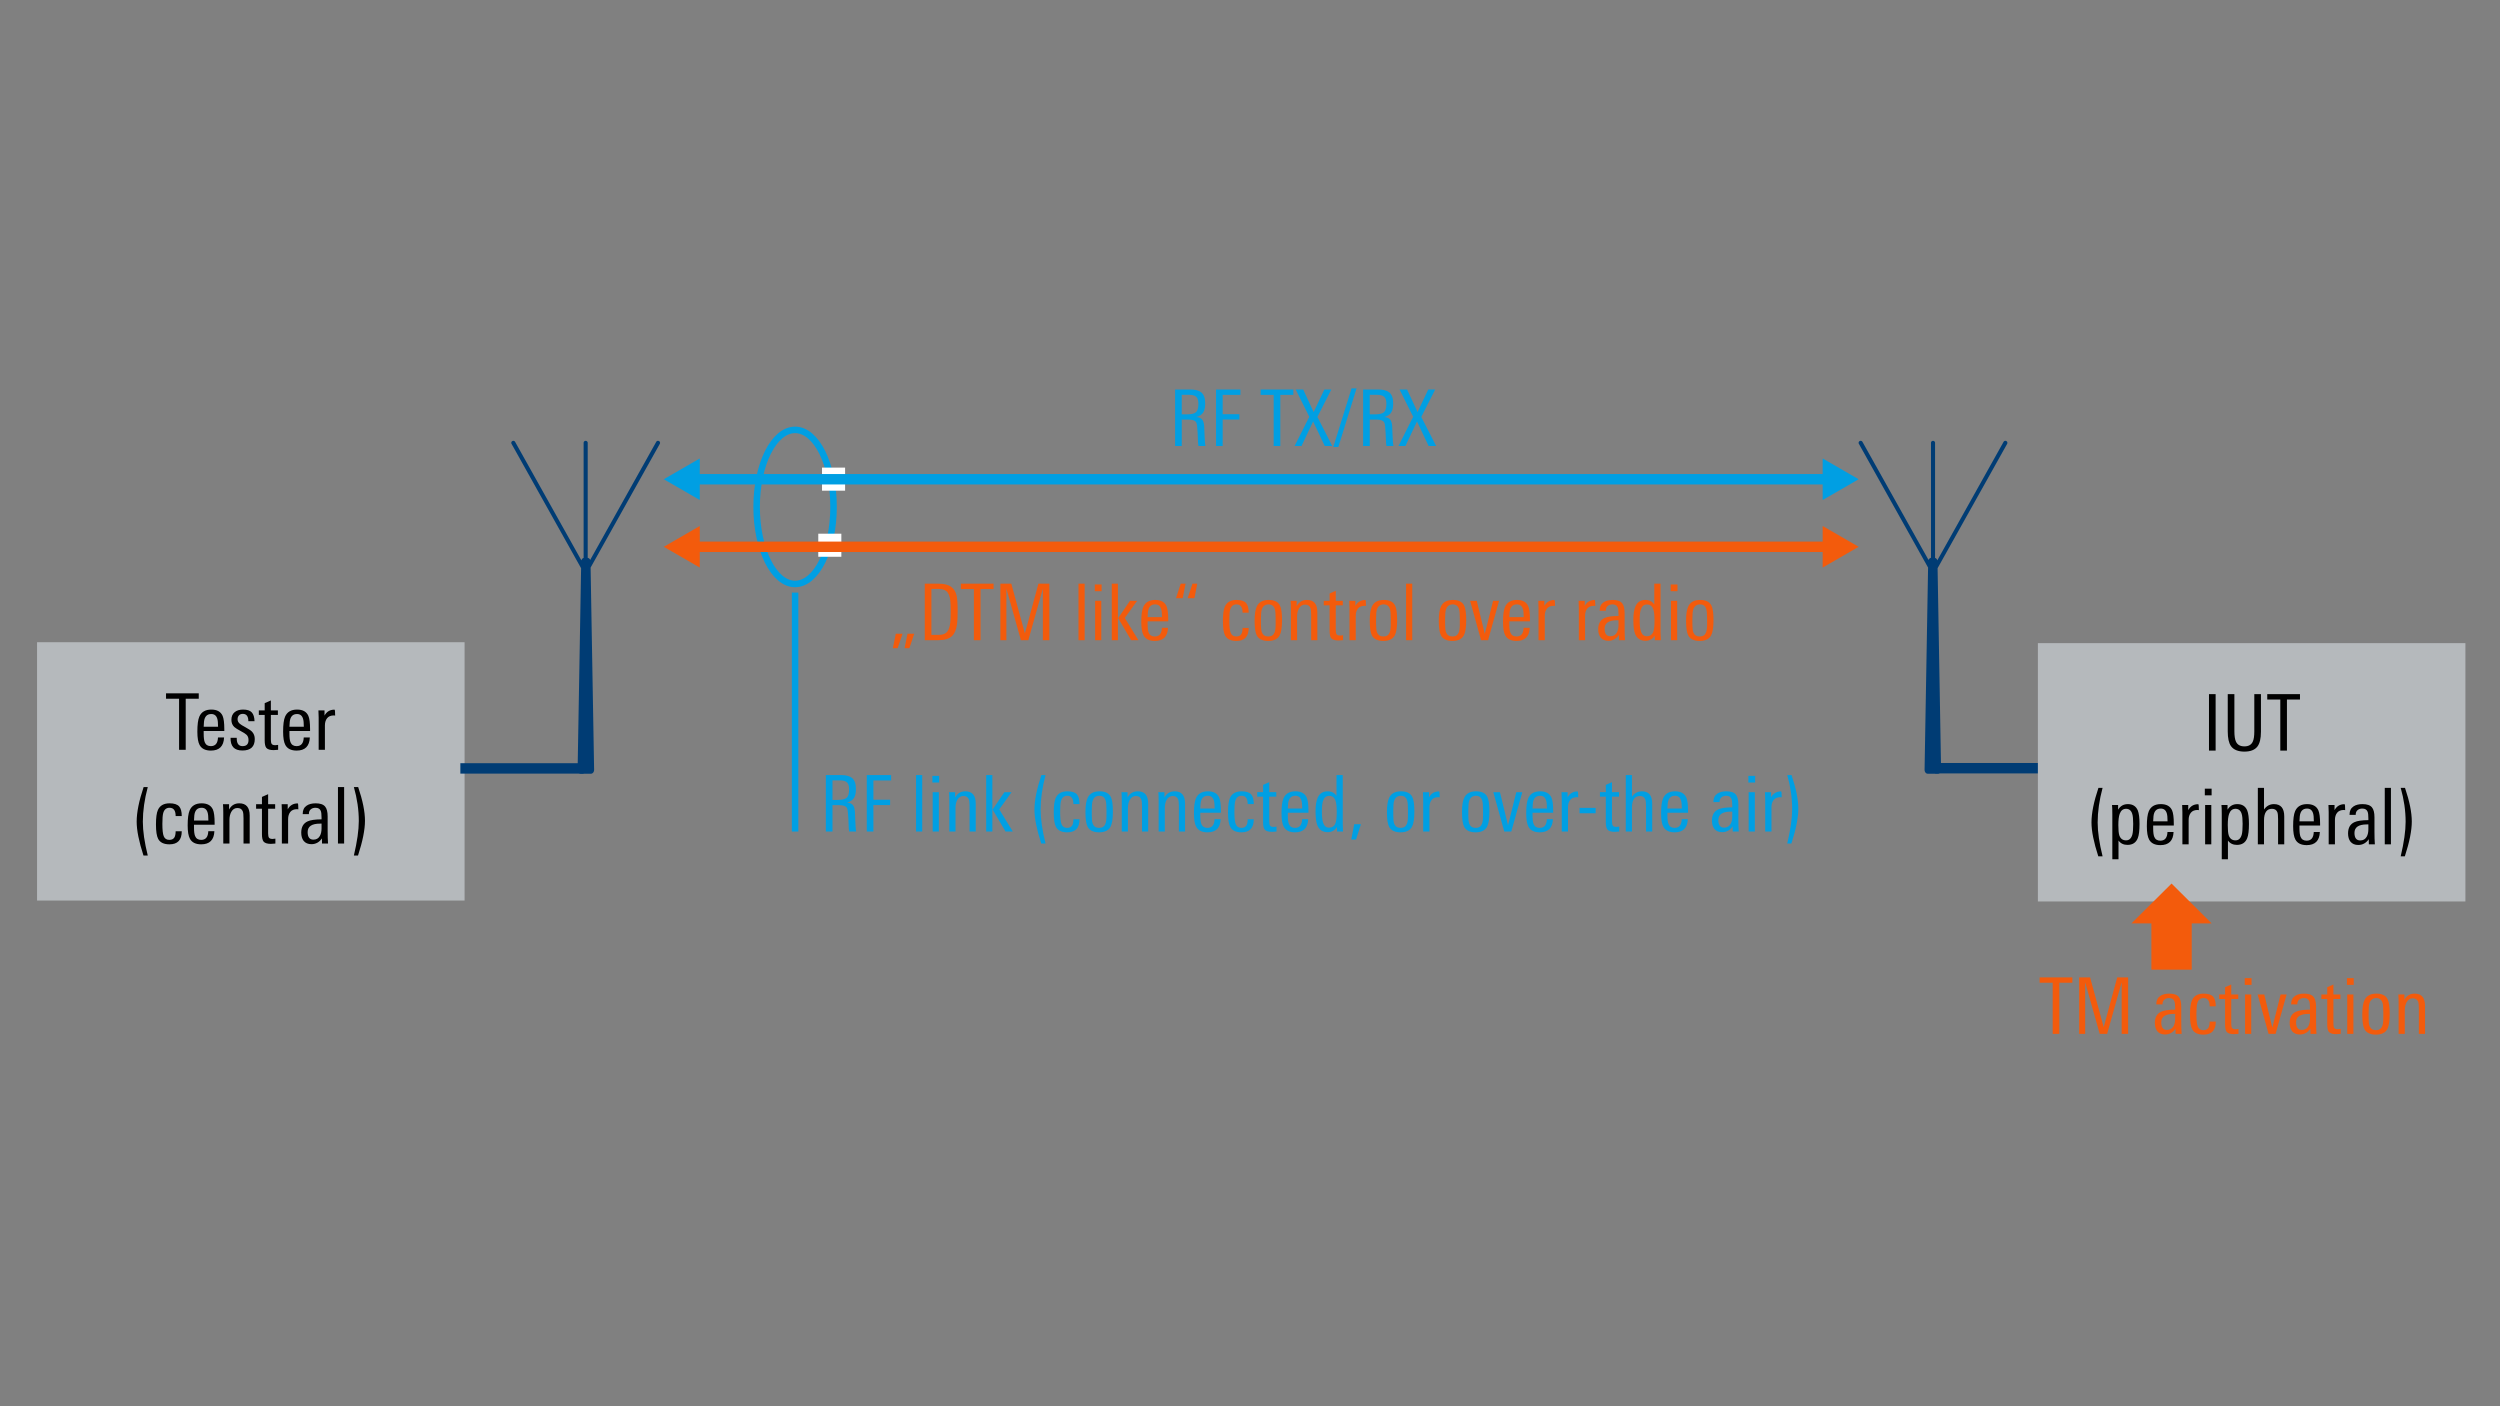 <svg id="Ebene_1" data-name="Ebene 1" xmlns="http://www.w3.org/2000/svg" viewBox="0 0 1920 1080"><rect x="0" y="0" width="1920" height="1080" fill="#808080" stroke="none"/><defs><style>.cls-1,.cls-3{stroke-width:5px;stroke:#009fe3;fill:none;stroke-miterlimit:10}.cls-3{stroke-width:8px;stroke:#003c74}.cls-10,.cls-5,.cls-6,.cls-7,.cls-8,.cls-9{stroke-width:0}.cls-6{fill:#b5b9bc}.cls-7{fill:#fff}.cls-8{fill:#f35b0c}.cls-9{fill:#009fe3}.cls-10{fill:#003c74}</style></defs><path class="cls-6" d="M28.46 493.23H356.8v198.4H28.46z"/><path class="cls-3" d="M1603.9 589.98h-117.73"/><path class="cls-10" d="M1428.24 338.75c.76-.42 1.72-.15 2.14.61l50.73 90.7c.07-.18.16-.36.26-.53.3-.49.86-.98 1.62-1.1v-88.3c0-.87.7-1.57 1.57-1.57s1.57.7 1.57 1.57v88.35c.62.18 1.08.62 1.34 1.05.17.26.28.55.37.84l50.9-91.01c.42-.76 1.38-1.03 2.14-.61.76.42 1.03 1.38.6 2.14l-53.41 95.49 2.68 154.76c0 .7-.17 1.35-.52 1.93-.34.56-.99 1.14-1.92 1.15h-7.8c-.93-.01-1.58-.59-1.92-1.15-.36-.58-.52-1.23-.52-1.93l2.69-155.25-53.14-95.01a1.58 1.58 0 01.6-2.14z"/><path class="cls-6" d="M1565.09 493.93h328.34v198.4h-328.34z"/><path class="cls-5" d="M1701.6 576.46h-5.1v-43.38h5.1v43.38zM1736.4 562.12c0 5.08-.9 8.82-2.71 11.22-2 2.6-5.35 3.9-10.04 3.9s-8.32-1.42-10.28-4.26c-1.64-2.36-2.46-6.1-2.46-11.22v-28.68h5.1v28.44c0 3.68.4 6.36 1.2 8.04 1.12 2.44 3.28 3.66 6.48 3.66s5.3-1.2 6.42-3.6c.8-1.64 1.2-4.26 1.2-7.86v-28.68h5.1v29.04zM1766.39 537.22h-10.02v39.24h-5.1v-39.24h-10.02v-4.14h25.13v4.14zM1614.78 657.64h-3.3c-3.48-10.72-5.22-19.38-5.22-25.98 0-7.12 1.78-15.98 5.34-26.58h3.18c-2.52 9.44-3.78 18.3-3.78 26.58 0 7.24 1.26 15.9 3.78 25.98zM1643.15 632.8c0 5.04-.44 8.66-1.32 10.86-1.36 3.48-4 5.22-7.92 5.22-3 0-5.3-1.12-6.9-3.36v14.4h-4.74v-34.68c0-3.4-.08-5.74-.24-7.02h4.68v3.6c1.72-2.84 4.22-4.26 7.5-4.26 3.72 0 6.26 1.62 7.62 4.86.88 2.2 1.32 5.66 1.32 10.38zm-4.86-.06c0-3.56-.24-6.12-.72-7.68-.8-2.6-2.38-3.9-4.74-3.9s-3.96 1.3-4.92 3.9c-.68 1.92-1.02 4.78-1.02 8.58s.24 6.34.72 7.86c.88 2.6 2.62 3.9 5.22 3.9 2.44 0 4.06-1.54 4.86-4.62.4-1.6.6-4.28.6-8.04zM1669.48 634h-15.84v2.04c0 3.08.28 5.3.84 6.66.8 1.96 2.36 2.94 4.68 2.94 3.48 0 5.3-2.22 5.46-6.66h4.68c-.28 6.72-3.66 10.08-10.14 10.08-4.2 0-7.08-1.42-8.64-4.26-1.16-2.12-1.74-5.54-1.74-10.26 0-5.36.5-9.2 1.5-11.52 1.56-3.64 4.64-5.46 9.24-5.46 4.32 0 7.2 1.6 8.64 4.8.88 2 1.32 5.42 1.32 10.26V634zm-4.8-3.24c0-2.92-.2-4.98-.6-6.18-.72-2.4-2.26-3.6-4.62-3.6-3.28 0-5.14 1.96-5.58 5.88-.16 1.36-.24 2.66-.24 3.9h11.04zM1688.74 622.18c-.48-.08-.82-.12-1.02-.12-2.28 0-3.99.7-5.13 2.1-1.14 1.4-1.71 3.26-1.71 5.58v18.72h-4.8v-24.72c0-2.04-.06-3.88-.18-5.52h4.68v3.96c1.64-3.04 4.2-4.56 7.68-4.56.32 0 .48 1.52.48 4.56zM1698.52 610.84h-5.22v-5.16h5.22v5.16zm-.24 37.62h-4.74v-30.24h4.74v30.24zM1727.19 632.8c0 5.04-.44 8.66-1.32 10.86-1.36 3.48-4 5.22-7.92 5.22-3 0-5.3-1.12-6.9-3.36v14.4h-4.74v-34.68c0-3.4-.08-5.74-.24-7.02h4.68v3.6c1.72-2.84 4.22-4.26 7.5-4.26 3.72 0 6.26 1.62 7.62 4.86.88 2.2 1.32 5.66 1.32 10.38zm-4.86-.06c0-3.56-.24-6.12-.72-7.68-.8-2.6-2.38-3.9-4.74-3.9s-3.96 1.3-4.92 3.9c-.68 1.92-1.02 4.78-1.02 8.58s.24 6.34.72 7.86c.88 2.6 2.62 3.9 5.22 3.9 2.44 0 4.06-1.54 4.86-4.62.4-1.6.6-4.28.6-8.04zM1754.3 648.46h-4.74v-19.32c0-2.56-.18-4.34-.54-5.34-.68-1.76-2.06-2.64-4.14-2.64-4.08 0-6.12 2.98-6.12 8.94v18.36h-4.74v-43.38h4.74v16.62c1.96-2.76 4.5-4.14 7.62-4.14 5.28 0 7.92 3.16 7.92 9.48v21.42zM1781.83 634h-15.84v2.04c0 3.08.28 5.3.84 6.66.8 1.96 2.36 2.94 4.68 2.94 3.48 0 5.3-2.22 5.46-6.66h4.68c-.28 6.72-3.66 10.08-10.14 10.08-4.2 0-7.08-1.42-8.64-4.26-1.16-2.12-1.74-5.54-1.74-10.26 0-5.36.5-9.2 1.5-11.52 1.56-3.64 4.64-5.46 9.24-5.46 4.32 0 7.2 1.6 8.64 4.8.88 2 1.32 5.42 1.32 10.26V634zm-4.8-3.24c0-2.92-.2-4.98-.6-6.18-.72-2.4-2.26-3.6-4.62-3.6-3.28 0-5.14 1.96-5.58 5.88-.16 1.36-.24 2.66-.24 3.9h11.04zM1801.09 622.18c-.48-.08-.82-.12-1.02-.12-2.28 0-3.99.7-5.13 2.1-1.14 1.4-1.71 3.26-1.71 5.58v18.72h-4.8v-24.72c0-2.04-.06-3.88-.18-5.52h4.68v3.96c1.64-3.04 4.2-4.56 7.68-4.56.32 0 .48 1.52.48 4.56zM1823.89 648.46h-4.62l-.06-3.96c-2.04 2.96-4.74 4.44-8.1 4.44-2.56 0-4.54-.84-5.94-2.52-1.24-1.6-1.86-3.72-1.86-6.36 0-4.28 1.64-7.16 4.92-8.64 2.16-1 5.72-1.52 10.68-1.56v-1.32c0-2.48-.2-4.2-.6-5.16-.64-1.6-2-2.4-4.08-2.4-1.44 0-2.64.4-3.6 1.2-.96.8-1.44 1.92-1.44 3.36v.3h-4.74v-.3c0-2.76 1-4.82 3-6.18 1.72-1.2 4.04-1.8 6.96-1.8 3.48 0 5.9.84 7.26 2.52 1.28 1.52 1.92 4.04 1.92 7.56v11.16c0 3.64.1 6.86.3 9.66zm-4.98-11.7v-3.6h-1.2c-6.32 0-9.48 2.16-9.48 6.48 0 3.88 1.48 5.82 4.44 5.82 2.24 0 3.9-.96 4.98-2.88.84-1.52 1.26-3.46 1.26-5.82zM1836.24 648.46h-4.74v-43.38h4.74v43.38zM1852.26 630.94c0 6.88-1.78 15.78-5.34 26.7h-3.18c2.52-10.68 3.78-19.5 3.78-26.46 0-8.52-1.26-17.22-3.78-26.1.04.04 1.14.04 3.3 0 3.48 10.28 5.22 18.9 5.22 25.86z"/><path class="cls-1" d="M610.63 455.11v183.52"/><ellipse class="cls-1" cx="610.63" cy="389.32" rx="29.54" ry="59.17"/><g><path class="cls-9" d="M657.52 638.63h-5.33c-.28-1.6-.42-3.1-.42-4.5 0-.72-.08-2.62-.24-5.7-.2-4.32-.54-6.92-1.02-7.8-.8-1.52-2.82-2.28-6.06-2.28h-5.1v20.28h-5.1v-43.38h11.58c3.92 0 6.78.76 8.58 2.28 1.96 1.64 2.94 4.44 2.94 8.4 0 2.88-.44 5.1-1.32 6.66-1.08 1.84-2.9 3.1-5.46 3.78 2.2.2 3.74.92 4.62 2.16.72.96 1.18 2.54 1.38 4.74 0 .16.1 2.58.3 7.26.08 1.32.18 3.1.3 5.34.08.6.2 1.52.36 2.76zm-5.4-32.46c0-2.52-.56-4.29-1.68-5.31-1.12-1.02-2.9-1.53-5.34-1.53h-5.76v15h4.26c3.24 0 5.47-.56 6.69-1.68 1.22-1.12 1.83-3.28 1.83-6.48zM684.39 599.39h-13.62v14.82h12.84v4.08h-12.84v20.34h-5.1v-43.38h18.72v4.14zM708.27 638.63h-4.74v-43.38h4.74v43.38zM721.28 601.01h-5.22v-5.16h5.22v5.16zm-.24 37.62h-4.74v-30.24h4.74v30.24zM749.36 638.63h-4.74v-19.32c0-2.6-.18-4.38-.54-5.34-.68-1.76-2.06-2.64-4.14-2.64s-3.62 1-4.74 3c-.92 1.72-1.38 3.76-1.38 6.12v18.18h-4.74v-23.64c0-2.68-.08-4.88-.24-6.6h4.68v4.14c1.68-3.2 4.3-4.8 7.86-4.8 5.32 0 7.98 3.14 7.98 9.42v21.48zM762.13 638.63h-4.74v-43.38h4.74v43.38zm15.72 0h-5.58l-9.96-16.92 9.06-13.32h5.52l-9.48 13.2 10.44 17.04zM802.98 647.81h-3.3c-3.48-10.72-5.22-19.38-5.22-25.98 0-7.12 1.78-15.98 5.34-26.58h3.18c-2.52 9.44-3.78 18.3-3.78 26.58 0 7.24 1.26 15.9 3.78 25.98zM829.08 629.21c0 6.68-3.14 10.02-9.42 10.02-4.32 0-7.22-1.4-8.7-4.2-1.12-2.12-1.68-5.8-1.68-11.04s.5-8.96 1.5-11.16c1.52-3.4 4.52-5.1 9-5.1 3.44 0 5.88.8 7.32 2.4 1.32 1.52 1.98 3.98 1.98 7.38h-4.68c0-4.24-1.56-6.36-4.68-6.36-2.48 0-4.1 1.34-4.86 4.02-.44 1.56-.66 4.34-.66 8.34 0 4.56.34 7.7 1.02 9.42.76 1.92 2.2 2.88 4.32 2.88 1.88 0 3.2-.66 3.96-1.98.56-1 .86-2.54.9-4.62h4.68zM854.69 623.33c0 5.52-.62 9.42-1.86 11.7-1.56 2.8-4.48 4.2-8.76 4.2s-7.28-1.4-8.76-4.2c-1.12-2.12-1.68-5.88-1.68-11.28s.6-8.96 1.8-11.28c1.6-3.16 4.6-4.74 9-4.74s7.26 1.46 8.7 4.38c1.04 2.04 1.56 5.78 1.56 11.22zm-4.92 3.24v-4.62c0-3.44-.2-5.82-.6-7.14-.76-2.44-2.38-3.66-4.86-3.66-2.6 0-4.32 1.3-5.16 3.9-.44 1.36-.66 3.7-.66 7.02v4.32c0 2.92.24 5 .72 6.24.84 2.12 2.48 3.18 4.92 3.18s3.96-1.02 4.8-3.06c.56-1.36.84-3.42.84-6.18zM881.8 638.63h-4.74v-19.32c0-2.6-.18-4.38-.54-5.34-.68-1.76-2.06-2.64-4.14-2.64s-3.62 1-4.74 3c-.92 1.72-1.38 3.76-1.38 6.12v18.18h-4.74v-23.64c0-2.68-.08-4.88-.24-6.6h4.68v4.14c1.68-3.2 4.3-4.8 7.86-4.8 5.32 0 7.98 3.14 7.98 9.42v21.48zM910.12 638.63h-4.74v-19.32c0-2.6-.18-4.38-.54-5.34-.68-1.76-2.06-2.64-4.14-2.64s-3.62 1-4.74 3c-.92 1.72-1.38 3.76-1.38 6.12v18.18h-4.74v-23.64c0-2.68-.08-4.88-.24-6.6h4.68v4.14c1.68-3.2 4.3-4.8 7.86-4.8 5.32 0 7.98 3.14 7.98 9.42v21.48zM937.65 624.17h-15.84v2.04c0 3.08.28 5.3.84 6.66.8 1.96 2.36 2.94 4.68 2.94 3.48 0 5.3-2.22 5.46-6.66h4.68c-.28 6.72-3.66 10.08-10.14 10.08-4.2 0-7.08-1.42-8.64-4.26-1.16-2.12-1.74-5.54-1.74-10.26 0-5.36.5-9.2 1.5-11.52 1.56-3.64 4.64-5.46 9.24-5.46 4.32 0 7.2 1.6 8.64 4.8.88 2 1.32 5.42 1.32 10.26v1.38zm-4.8-3.24c0-2.92-.2-4.98-.6-6.18-.72-2.4-2.26-3.6-4.62-3.6-3.28 0-5.14 1.96-5.58 5.88-.16 1.36-.24 2.66-.24 3.9h11.04zM962.9 629.21c0 6.68-3.14 10.02-9.42 10.02-4.32 0-7.22-1.4-8.7-4.2-1.12-2.12-1.68-5.8-1.68-11.04s.5-8.96 1.5-11.16c1.52-3.4 4.52-5.1 9-5.1 3.44 0 5.88.8 7.32 2.4 1.32 1.52 1.98 3.98 1.98 7.38h-4.68c0-4.24-1.56-6.36-4.68-6.36-2.48 0-4.1 1.34-4.86 4.02-.44 1.56-.66 4.34-.66 8.34 0 4.56.34 7.7 1.02 9.42.76 1.92 2.2 2.88 4.32 2.88 1.88 0 3.2-.66 3.96-1.98.56-1 .86-2.54.9-4.62h4.68zM980.36 638.62c-1.48.16-2.64.24-3.48.24-2.72 0-4.58-.58-5.58-1.74-.84-1.04-1.26-2.94-1.26-5.7v-19.56h-4.5v-3.48h4.5v-5.58l4.74-2.1v7.68h5.4v3.48h-5.4v18.97c0 1.68.24 2.8.72 3.38.48.58 1.38.87 2.7.87.24 0 .96-.08 2.16-.24v3.78zM1004.89 624.17h-15.84v2.04c0 3.08.28 5.3.84 6.66.8 1.96 2.36 2.94 4.68 2.94 3.48 0 5.3-2.22 5.46-6.66h4.68c-.28 6.72-3.66 10.08-10.14 10.08-4.2 0-7.08-1.42-8.64-4.26-1.16-2.12-1.74-5.54-1.74-10.26 0-5.36.5-9.2 1.5-11.52 1.56-3.64 4.64-5.46 9.24-5.46 4.32 0 7.2 1.6 8.64 4.8.88 2 1.32 5.42 1.32 10.26v1.38zm-4.8-3.24c0-2.92-.2-4.98-.6-6.18-.72-2.4-2.26-3.6-4.62-3.6-3.28 0-5.14 1.96-5.58 5.88-.16 1.36-.24 2.66-.24 3.9h11.04zM1031.47 638.63h-4.62l-.06-3.48c-1.72 2.64-4.08 3.96-7.08 3.96-3.88 0-6.54-1.74-7.98-5.22-.92-2.32-1.38-5.92-1.38-10.8 0-4.6.54-8.08 1.62-10.44 1.44-3.28 3.98-4.92 7.62-4.92 3.04 0 5.32 1.18 6.84 3.54v-16.02h4.8v37.68c0 1.08.08 2.98.24 5.7zm-4.86-14.82c0-4.12-.3-7.06-.9-8.82-.84-2.52-2.46-3.78-4.86-3.78s-3.96 1.32-4.8 3.96c-.56 1.72-.84 4.4-.84 8.04 0 3.96.32 6.86.96 8.7.84 2.48 2.34 3.72 4.5 3.72 2.56 0 4.26-1.26 5.1-3.78.56-1.64.84-4.32.84-8.04zM1045.2 632.99l-3.78 11.76h-3.66l2.28-11.76h5.16zM1086.23 623.33c0 5.52-.62 9.42-1.86 11.7-1.56 2.8-4.48 4.2-8.76 4.2s-7.28-1.4-8.76-4.2c-1.12-2.12-1.68-5.88-1.68-11.28s.6-8.96 1.8-11.28c1.6-3.16 4.6-4.74 9-4.74s7.26 1.46 8.7 4.38c1.04 2.04 1.56 5.78 1.56 11.22zm-4.92 3.24v-4.62c0-3.44-.2-5.82-.6-7.14-.76-2.44-2.38-3.66-4.86-3.66s-4.32 1.3-5.16 3.9c-.44 1.36-.66 3.7-.66 7.02v4.32c0 2.92.24 5 .72 6.24.84 2.12 2.48 3.18 4.92 3.18s3.96-1.02 4.8-3.06c.56-1.36.84-3.42.84-6.18zM1105.67 612.35c-.48-.08-.82-.12-1.02-.12-2.28 0-3.99.7-5.13 2.1-1.14 1.4-1.71 3.26-1.71 5.58v18.72h-4.8v-24.72c0-2.04-.06-3.88-.18-5.52h4.68v3.96c1.64-3.04 4.2-4.56 7.68-4.56.32 0 .48 1.52.48 4.56zM1143.88 623.33c0 5.52-.62 9.42-1.86 11.7-1.56 2.8-4.48 4.2-8.76 4.2s-7.28-1.4-8.76-4.2c-1.12-2.12-1.68-5.88-1.68-11.28s.6-8.96 1.8-11.28c1.6-3.16 4.6-4.74 9-4.74s7.26 1.46 8.7 4.38c1.04 2.04 1.56 5.78 1.56 11.22zm-4.92 3.24v-4.62c0-3.44-.2-5.82-.6-7.14-.76-2.44-2.38-3.66-4.86-3.66s-4.32 1.3-5.16 3.9c-.44 1.36-.66 3.7-.66 7.02v4.32c0 2.92.24 5 .72 6.24.84 2.12 2.48 3.18 4.92 3.18s3.96-1.02 4.8-3.06c.56-1.36.84-3.42.84-6.18zM1169.13 608.39l-8.46 30.24h-5.4l-8.4-30.24h5.1l6.18 25.44 6.36-25.44h4.62zM1192.83 624.17h-15.84v2.04c0 3.08.28 5.3.84 6.66.8 1.96 2.36 2.94 4.68 2.94 3.48 0 5.3-2.22 5.46-6.66h4.68c-.28 6.72-3.66 10.08-10.14 10.08-4.2 0-7.08-1.42-8.64-4.26-1.16-2.12-1.74-5.54-1.74-10.26 0-5.36.5-9.2 1.5-11.52 1.56-3.64 4.64-5.46 9.24-5.46 4.32 0 7.2 1.6 8.64 4.8.88 2 1.32 5.42 1.32 10.26v1.38zm-4.8-3.24c0-2.92-.2-4.98-.6-6.18-.72-2.4-2.26-3.6-4.62-3.6-3.28 0-5.14 1.96-5.58 5.88-.16 1.36-.24 2.66-.24 3.9h11.04zM1212.08 612.35c-.48-.08-.82-.12-1.02-.12-2.28 0-3.99.7-5.13 2.1-1.14 1.4-1.71 3.26-1.71 5.58v18.72h-4.8v-24.72c0-2.04-.06-3.88-.18-5.52h4.68v3.96c1.64-3.04 4.2-4.56 7.68-4.56.32 0 .48 1.52.48 4.56zM1225.46 624.59h-12.36v-4.14h12.36v4.14zM1243.58 638.62c-1.48.16-2.64.24-3.48.24-2.72 0-4.58-.58-5.58-1.74-.84-1.04-1.26-2.94-1.26-5.7v-19.56h-4.5v-3.48h4.5v-5.58l4.74-2.1v7.68h5.4v3.48h-5.4v18.97c0 1.68.24 2.8.72 3.38.48.58 1.38.87 2.7.87.24 0 .96-.08 2.16-.24v3.78zM1268.89 638.63h-4.74v-19.32c0-2.56-.18-4.34-.54-5.34-.68-1.76-2.06-2.64-4.14-2.64-4.08 0-6.12 2.98-6.12 8.94v18.36h-4.74v-43.38h4.74v16.62c1.96-2.76 4.5-4.14 7.62-4.14 5.28 0 7.92 3.16 7.92 9.48v21.42zM1296.42 624.17h-15.84v2.04c0 3.08.28 5.3.84 6.66.8 1.96 2.36 2.94 4.68 2.94 3.48 0 5.3-2.22 5.46-6.66h4.68c-.28 6.72-3.66 10.08-10.14 10.08-4.2 0-7.08-1.42-8.64-4.26-1.16-2.12-1.74-5.54-1.74-10.26 0-5.36.5-9.2 1.5-11.52 1.56-3.64 4.64-5.46 9.24-5.46 4.32 0 7.2 1.6 8.64 4.8.88 2 1.32 5.42 1.32 10.26v1.38zm-4.8-3.24c0-2.92-.2-4.98-.6-6.18-.72-2.4-2.26-3.6-4.62-3.6-3.28 0-5.14 1.96-5.58 5.88-.16 1.36-.24 2.66-.24 3.9h11.04zM1335.35 638.63h-4.62l-.06-3.96c-2.04 2.96-4.74 4.44-8.1 4.44-2.56 0-4.54-.84-5.94-2.52-1.24-1.6-1.86-3.72-1.86-6.36 0-4.28 1.64-7.16 4.92-8.64 2.16-1 5.72-1.52 10.68-1.56v-1.32c0-2.48-.2-4.2-.6-5.16-.64-1.6-2-2.4-4.08-2.4-1.44 0-2.64.4-3.6 1.2-.96.8-1.44 1.92-1.44 3.36v.3h-4.74v-.3c0-2.76 1-4.82 3-6.18 1.72-1.2 4.04-1.8 6.96-1.8 3.48 0 5.9.84 7.26 2.52 1.28 1.52 1.92 4.04 1.92 7.56v11.16c0 3.64.1 6.86.3 9.66zm-4.98-11.7v-3.6h-1.2c-6.32 0-9.48 2.16-9.48 6.48 0 3.88 1.48 5.82 4.44 5.82 2.24 0 3.9-.96 4.98-2.88.84-1.52 1.26-3.46 1.26-5.82zM1347.95 601.01h-5.22v-5.16h5.22v5.16zm-.24 37.62h-4.74v-30.24h4.74v30.24zM1368.35 612.35c-.48-.08-.82-.12-1.02-.12-2.28 0-3.99.7-5.13 2.1-1.14 1.4-1.71 3.26-1.71 5.58v18.72h-4.8v-24.72c0-2.04-.06-3.88-.18-5.52h4.68v3.96c1.64-3.04 4.2-4.56 7.68-4.56.32 0 .48 1.52.48 4.56zM1381.12 621.11c0 6.88-1.78 15.78-5.34 26.7h-3.18c2.52-10.68 3.78-19.5 3.78-26.46 0-8.52-1.26-17.22-3.78-26.1.04.04 1.14.04 3.3 0 3.48 10.28 5.22 18.9 5.22 25.86z"/></g><g><path class="cls-9" d="M925.76 342.52h-5.33c-.28-1.6-.42-3.1-.42-4.5 0-.72-.08-2.62-.24-5.7-.2-4.32-.54-6.92-1.02-7.8-.8-1.52-2.82-2.28-6.06-2.28h-5.1v20.28h-5.1v-43.38h11.58c3.92 0 6.78.76 8.58 2.28 1.96 1.64 2.94 4.44 2.94 8.4 0 2.88-.44 5.1-1.32 6.66-1.08 1.84-2.9 3.1-5.46 3.78 2.2.2 3.74.92 4.62 2.16.72.96 1.18 2.54 1.38 4.74 0 .16.1 2.58.3 7.26.08 1.32.18 3.1.3 5.34.08.6.2 1.52.36 2.76zm-5.4-32.46c0-2.52-.56-4.29-1.68-5.31-1.12-1.02-2.9-1.53-5.34-1.53h-5.76v15h4.26c3.24 0 5.47-.56 6.69-1.68 1.22-1.12 1.83-3.28 1.83-6.48zM952.63 303.28h-13.62v14.82h12.84v4.08h-12.84v20.34h-5.1v-43.38h18.72v4.14zM993.3 303.28h-10.02v39.24h-5.1v-39.24h-10.02v-4.14h25.13v4.14zM1023.17 342.52h-5.76l-8.94-18.84-8.88 18.84h-5.34l11.28-22.44-10.44-20.94h5.76l8.04 17.34 8.22-17.34h5.34l-10.68 21.06 11.4 22.32zM1041.83 298.3l-13.98 45h-3.9l14.04-45h3.84zM1070.14 342.52h-5.33c-.28-1.6-.42-3.1-.42-4.5 0-.72-.08-2.62-.24-5.7-.2-4.32-.54-6.92-1.02-7.8-.8-1.52-2.82-2.28-6.06-2.28h-5.1v20.28h-5.1v-43.38h11.58c3.92 0 6.78.76 8.58 2.28 1.96 1.64 2.94 4.44 2.94 8.4 0 2.88-.44 5.1-1.32 6.66-1.08 1.84-2.9 3.1-5.46 3.78 2.2.2 3.74.92 4.62 2.16.72.96 1.18 2.54 1.38 4.74 0 .16.1 2.58.3 7.26.08 1.32.18 3.1.3 5.34.08.6.2 1.52.36 2.76zm-5.4-32.46c0-2.52-.56-4.29-1.68-5.31-1.12-1.02-2.9-1.53-5.34-1.53h-5.76v15h4.26c3.24 0 5.47-.56 6.69-1.68 1.22-1.12 1.83-3.28 1.83-6.48zM1102.95 342.52h-5.76l-8.94-18.84-8.88 18.84h-5.34l11.28-22.44-10.44-20.94h5.76l8.04 17.34 8.22-17.34h5.34l-10.68 21.06 11.4 22.32z"/></g><path class="cls-10" d="M506.11 338.75c-.76-.42-1.72-.15-2.14.61l-50.73 90.7c-.07-.18-.16-.36-.26-.53-.3-.49-.86-.98-1.62-1.1v-88.3c0-.87-.7-1.57-1.57-1.57s-1.57.7-1.57 1.57v88.35c-.62.18-1.08.62-1.34 1.05-.17.26-.28.55-.37.84l-50.9-91.01a1.574 1.574 0 00-2.14-.61c-.76.42-1.03 1.38-.6 2.14l53.41 95.49-2.68 154.76c0 .7.17 1.35.52 1.93.34.56.99 1.14 1.92 1.15h7.8c.93-.01 1.58-.59 1.92-1.15.36-.58.52-1.23.52-1.93l-2.69-155.25 53.14-95.01c.42-.76.15-1.72-.6-2.14z"/><path class="cls-8" d="M1683.23 744.73h-30.96v-35.57h-15.3l30.78-30.59 30.77 30.59h-15.29v35.57z"/><g><path class="cls-8" d="M1591.58 754.76h-10.02V794h-5.1v-39.24h-10.02v-4.14h25.13v4.14zM1634.41 794h-4.98v-39.6l-11.16 39.6h-5.7l-11.16-39.6V794h-4.62v-43.38h8.4l10.44 38.22 10.38-38.22h8.4V794zM1675.5 794h-4.62l-.06-3.96c-2.04 2.96-4.74 4.44-8.1 4.44-2.56 0-4.54-.84-5.94-2.52-1.24-1.6-1.86-3.72-1.86-6.36 0-4.28 1.64-7.16 4.92-8.64 2.16-1 5.72-1.52 10.68-1.56v-1.32c0-2.48-.2-4.2-.6-5.16-.64-1.6-2-2.4-4.08-2.4-1.44 0-2.64.4-3.6 1.2-.96.8-1.44 1.92-1.44 3.36v.3h-4.74v-.3c0-2.76 1-4.82 3-6.18 1.72-1.2 4.04-1.8 6.96-1.8 3.48 0 5.9.84 7.26 2.52 1.28 1.52 1.92 4.04 1.92 7.56v11.16c0 3.64.1 6.86.3 9.66zm-4.98-11.7v-3.6h-1.2c-6.32 0-9.48 2.16-9.48 6.48 0 3.88 1.48 5.82 4.44 5.82 2.24 0 3.9-.96 4.98-2.88.84-1.52 1.26-3.46 1.26-5.82zM1701.72 784.58c0 6.68-3.14 10.02-9.42 10.02-4.32 0-7.22-1.4-8.7-4.2-1.12-2.12-1.68-5.8-1.68-11.04s.5-8.96 1.5-11.16c1.52-3.4 4.52-5.1 9-5.1 3.44 0 5.88.8 7.32 2.4 1.32 1.52 1.98 3.98 1.98 7.38h-4.68c0-4.24-1.56-6.36-4.68-6.36-2.48 0-4.1 1.34-4.86 4.02-.44 1.56-.66 4.34-.66 8.34 0 4.56.34 7.7 1.02 9.42.76 1.92 2.2 2.88 4.32 2.88 1.88 0 3.2-.66 3.96-1.98.56-1 .86-2.54.9-4.62h4.68zM1719.17 794c-1.48.16-2.64.24-3.48.24-2.72 0-4.58-.58-5.58-1.74-.84-1.04-1.26-2.94-1.26-5.7v-19.56h-4.5v-3.48h4.5v-5.58l4.74-2.1v7.68h5.4v3.48h-5.4v18.97c0 1.68.24 2.8.72 3.38.48.58 1.38.87 2.7.87.24 0 .96-.08 2.16-.24V794zM1729.19 756.38h-5.22v-5.16h5.22v5.16zm-.24 37.62h-4.74v-30.24h4.74V794zM1756.12 763.76l-8.46 30.24h-5.4l-8.4-30.24h5.1l6.18 25.44 6.36-25.44h4.62zM1779.04 794h-4.62l-.06-3.96c-2.04 2.96-4.74 4.44-8.1 4.44-2.56 0-4.54-.84-5.94-2.52-1.24-1.6-1.86-3.72-1.86-6.36 0-4.28 1.64-7.16 4.92-8.64 2.16-1 5.72-1.52 10.68-1.56v-1.32c0-2.48-.2-4.2-.6-5.16-.64-1.6-2-2.4-4.08-2.4-1.44 0-2.64.4-3.6 1.2-.96.8-1.44 1.92-1.44 3.36v.3h-4.74v-.3c0-2.76 1-4.82 3-6.18 1.72-1.2 4.04-1.8 6.96-1.8 3.48 0 5.9.84 7.26 2.52 1.28 1.52 1.92 4.04 1.92 7.56v11.16c0 3.64.1 6.86.3 9.66zm-4.98-11.7v-3.6h-1.2c-6.32 0-9.48 2.16-9.48 6.48 0 3.88 1.48 5.82 4.44 5.82 2.24 0 3.9-.96 4.98-2.88.84-1.52 1.26-3.46 1.26-5.82zM1797.63 794c-1.48.16-2.64.24-3.48.24-2.72 0-4.58-.58-5.58-1.74-.84-1.04-1.26-2.94-1.26-5.7v-19.56h-4.5v-3.48h4.5v-5.58l4.74-2.1v7.68h5.4v3.48h-5.4v18.97c0 1.68.24 2.8.72 3.38.48.58 1.38.87 2.7.87.24 0 .96-.08 2.16-.24V794zM1807.65 756.38h-5.22v-5.16h5.22v5.16zm-.24 37.62h-4.74v-30.24h4.74V794zM1835.3 778.7c0 5.52-.62 9.42-1.86 11.7-1.56 2.8-4.48 4.2-8.76 4.2s-7.28-1.4-8.76-4.2c-1.12-2.12-1.68-5.88-1.68-11.28s.6-8.96 1.8-11.28c1.6-3.16 4.6-4.74 9-4.74s7.26 1.46 8.7 4.38c1.04 2.04 1.56 5.78 1.56 11.22zm-4.92 3.24v-4.62c0-3.44-.2-5.82-.6-7.14-.76-2.44-2.38-3.66-4.86-3.66s-4.32 1.3-5.16 3.9c-.44 1.36-.66 3.7-.66 7.02v4.32c0 2.92.24 5 .72 6.24.84 2.12 2.48 3.18 4.92 3.18s3.96-1.02 4.8-3.06c.56-1.36.84-3.42.84-6.18zM1862.42 794h-4.74v-19.32c0-2.6-.18-4.38-.54-5.34-.68-1.76-2.06-2.64-4.14-2.64s-3.62 1-4.74 3c-.92 1.72-1.38 3.76-1.38 6.12V794h-4.74v-23.64c0-2.68-.08-4.88-.24-6.6h4.68v4.14c1.68-3.2 4.3-4.8 7.86-4.8 5.32 0 7.98 3.14 7.98 9.42V794z"/></g><g><path class="cls-8" d="M693.13 486.73l-3.72 11.1h-3.72l2.28-11.1h5.16zm9 0l-3.72 11.1h-3.72l2.28-11.1h5.16zM735.48 469.27c0 4.56-.16 7.94-.48 10.14-.6 4.16-1.84 7.14-3.72 8.94-2.28 2.2-5.76 3.3-10.44 3.3h-10.62v-43.38h10.62c4.28 0 7.54.84 9.78 2.52 2 1.48 3.34 3.66 4.02 6.54.56 2.4.84 6.38.84 11.94zm-5.34.48c0-4-.1-6.82-.3-8.46-.48-3.76-1.56-6.24-3.24-7.44-1.36-1.04-3.36-1.56-6-1.56h-5.28v35.28h5.94c2.16 0 3.9-.5 5.22-1.5 1.68-1.24 2.78-3.76 3.3-7.56.24-1.8.36-4.72.36-8.76zM763.07 452.41h-10.02v39.24h-5.1v-39.24h-10.02v-4.14h25.13v4.14zM805.9 491.65h-4.98v-39.6l-11.16 39.6h-5.7l-11.16-39.6v39.6h-4.62v-43.38h8.4l10.44 38.22 10.38-38.22h8.4v43.38zM833.02 491.65h-4.74v-43.38h4.74v43.38zM846.03 454.03h-5.22v-5.16h5.22v5.16zm-.24 37.62h-4.74v-30.24h4.74v30.24zM858.57 491.65h-4.74v-43.38h4.74v43.38zm15.72 0h-5.58l-9.96-16.92 9.06-13.32h5.52l-9.48 13.2 10.44 17.04zM897.2 477.19h-15.84v2.04c0 3.08.28 5.3.84 6.66.8 1.96 2.36 2.94 4.68 2.94 3.48 0 5.3-2.22 5.46-6.66h4.68c-.28 6.72-3.66 10.08-10.14 10.08-4.2 0-7.08-1.42-8.64-4.26-1.16-2.12-1.74-5.54-1.74-10.26 0-5.36.5-9.2 1.5-11.52 1.56-3.64 4.64-5.46 9.24-5.46 4.32 0 7.2 1.6 8.64 4.8.88 2 1.32 5.42 1.32 10.26v1.38zm-4.8-3.24c0-2.92-.2-4.98-.6-6.18-.72-2.4-2.26-3.6-4.62-3.6-3.28 0-5.14 1.96-5.58 5.88-.16 1.36-.24 2.66-.24 3.9h11.04zM910.52 448.27l-2.22 11.16h-5.16l3.66-11.16h3.72zm9 0l-2.22 11.16h-5.16l3.66-11.16h3.72zM958.99 482.23c0 6.68-3.14 10.02-9.42 10.02-4.32 0-7.22-1.4-8.7-4.2-1.12-2.12-1.68-5.8-1.68-11.04s.5-8.96 1.5-11.16c1.52-3.4 4.52-5.1 9-5.1 3.44 0 5.88.8 7.32 2.4 1.32 1.52 1.98 3.98 1.98 7.38h-4.68c0-4.24-1.56-6.36-4.68-6.36-2.48 0-4.1 1.34-4.86 4.02-.44 1.56-.66 4.34-.66 8.34 0 4.56.34 7.7 1.02 9.42.76 1.92 2.2 2.88 4.32 2.88 1.88 0 3.2-.66 3.96-1.98.56-1 .86-2.54.9-4.62h4.68zM984.6 476.35c0 5.52-.62 9.42-1.86 11.7-1.56 2.8-4.48 4.2-8.76 4.2s-7.28-1.4-8.76-4.2c-1.12-2.12-1.68-5.88-1.68-11.28s.6-8.96 1.8-11.28c1.6-3.16 4.6-4.74 9-4.74s7.26 1.46 8.7 4.38c1.04 2.04 1.56 5.78 1.56 11.22zm-4.92 3.24v-4.62c0-3.44-.2-5.82-.6-7.14-.76-2.44-2.38-3.66-4.86-3.66s-4.32 1.3-5.16 3.9c-.44 1.36-.66 3.7-.66 7.02v4.32c0 2.92.24 5 .72 6.24.84 2.12 2.48 3.18 4.92 3.18s3.96-1.02 4.8-3.06c.56-1.36.84-3.42.84-6.18zM1011.71 491.65h-4.74v-19.32c0-2.6-.18-4.38-.54-5.34-.68-1.76-2.06-2.64-4.14-2.64s-3.62 1-4.74 3c-.92 1.72-1.38 3.76-1.38 6.12v18.18h-4.74v-23.64c0-2.68-.08-4.88-.24-6.6h4.68v4.14c1.68-3.2 4.3-4.8 7.86-4.8 5.32 0 7.98 3.14 7.98 9.42v21.48zM1031.45 491.65c-1.48.16-2.64.24-3.48.24-2.72 0-4.58-.58-5.58-1.74-.84-1.04-1.26-2.94-1.26-5.7v-19.56h-4.5v-3.48h4.5v-5.58l4.74-2.1v7.68h5.4v3.48h-5.4v18.97c0 1.68.24 2.8.72 3.38.48.58 1.38.87 2.7.87.24 0 .96-.08 2.16-.24v3.78zM1049.08 465.37c-.48-.08-.82-.12-1.02-.12-2.28 0-3.99.7-5.13 2.1-1.14 1.4-1.71 3.26-1.71 5.58v18.72h-4.8v-24.72c0-2.04-.06-3.88-.18-5.52h4.68v3.96c1.64-3.04 4.2-4.56 7.68-4.56.32 0 .48 1.52.48 4.56zM1073.02 476.35c0 5.52-.62 9.42-1.86 11.7-1.56 2.8-4.48 4.2-8.76 4.2s-7.28-1.4-8.76-4.2c-1.12-2.12-1.68-5.88-1.68-11.28s.6-8.96 1.8-11.28c1.6-3.16 4.6-4.74 9-4.74s7.26 1.46 8.7 4.38c1.04 2.04 1.56 5.78 1.56 11.22zm-4.92 3.24v-4.62c0-3.44-.2-5.82-.6-7.14-.76-2.44-2.38-3.66-4.86-3.66s-4.32 1.3-5.16 3.9c-.44 1.36-.66 3.7-.66 7.02v4.32c0 2.92.24 5 .72 6.24.84 2.12 2.48 3.18 4.92 3.18s3.96-1.02 4.8-3.06c.56-1.36.84-3.42.84-6.18zM1084.6 491.65h-4.74v-43.38h4.74v43.38zM1126.05 476.35c0 5.52-.62 9.42-1.86 11.7-1.56 2.8-4.48 4.2-8.76 4.2s-7.28-1.4-8.76-4.2c-1.12-2.12-1.68-5.88-1.68-11.28s.6-8.96 1.8-11.28c1.6-3.16 4.6-4.74 9-4.74s7.26 1.46 8.7 4.38c1.04 2.04 1.56 5.78 1.56 11.22zm-4.92 3.24v-4.62c0-3.44-.2-5.82-.6-7.14-.76-2.44-2.38-3.66-4.86-3.66s-4.32 1.3-5.16 3.9c-.44 1.36-.66 3.7-.66 7.02v4.32c0 2.92.24 5 .72 6.24.84 2.12 2.48 3.18 4.92 3.18s3.96-1.02 4.8-3.06c.56-1.36.84-3.42.84-6.18zM1151.3 461.41l-8.46 30.24h-5.4l-8.4-30.24h5.1l6.18 25.44 6.36-25.44h4.62zM1175 477.19h-15.84v2.04c0 3.08.28 5.3.84 6.66.8 1.96 2.36 2.94 4.68 2.94 3.48 0 5.3-2.22 5.46-6.66h4.68c-.28 6.72-3.66 10.08-10.14 10.08-4.2 0-7.08-1.42-8.64-4.26-1.16-2.12-1.74-5.54-1.74-10.26 0-5.36.5-9.2 1.5-11.52 1.56-3.64 4.64-5.46 9.24-5.46 4.32 0 7.2 1.6 8.64 4.8.88 2 1.32 5.42 1.32 10.26v1.38zm-4.8-3.24c0-2.92-.2-4.98-.6-6.18-.72-2.4-2.26-3.6-4.62-3.6-3.28 0-5.14 1.96-5.58 5.88-.16 1.36-.24 2.66-.24 3.9h11.04zM1194.25 465.37c-.48-.08-.82-.12-1.02-.12-2.28 0-3.99.7-5.13 2.1-1.14 1.4-1.71 3.26-1.71 5.58v18.72h-4.8v-24.72c0-2.04-.06-3.88-.18-5.52h4.68v3.96c1.64-3.04 4.2-4.56 7.68-4.56.32 0 .48 1.52.48 4.56zM1225.2 465.37c-.48-.08-.82-.12-1.02-.12-2.28 0-3.99.7-5.13 2.1-1.14 1.4-1.71 3.26-1.71 5.58v18.72h-4.8v-24.72c0-2.04-.06-3.88-.18-5.52h4.68v3.96c1.64-3.04 4.2-4.56 7.68-4.56.32 0 .48 1.52.48 4.56zM1248 491.65h-4.62l-.06-3.96c-2.04 2.96-4.74 4.44-8.1 4.44-2.56 0-4.54-.84-5.94-2.52-1.24-1.6-1.86-3.72-1.86-6.36 0-4.28 1.64-7.16 4.92-8.64 2.16-1 5.72-1.52 10.68-1.56v-1.32c0-2.48-.2-4.2-.6-5.16-.64-1.6-2-2.4-4.08-2.4-1.44 0-2.64.4-3.6 1.2-.96.8-1.44 1.92-1.44 3.36v.3h-4.74v-.3c0-2.76 1-4.82 3-6.18 1.72-1.2 4.04-1.8 6.96-1.8 3.48 0 5.9.84 7.26 2.52 1.28 1.52 1.92 4.04 1.92 7.56v11.16c0 3.64.1 6.86.3 9.66zm-4.98-11.7v-3.6h-1.2c-6.32 0-9.48 2.16-9.48 6.48 0 3.88 1.48 5.82 4.44 5.82 2.24 0 3.9-.96 4.98-2.88.84-1.52 1.26-3.46 1.26-5.82zM1275.53 491.65h-4.62l-.06-3.48c-1.72 2.64-4.08 3.96-7.08 3.96-3.88 0-6.54-1.74-7.98-5.22-.92-2.32-1.38-5.92-1.38-10.8 0-4.6.54-8.08 1.62-10.44 1.44-3.28 3.98-4.92 7.62-4.92 3.04 0 5.32 1.18 6.84 3.54v-16.02h4.8v37.68c0 1.08.08 2.98.24 5.7zm-4.86-14.82c0-4.12-.3-7.06-.9-8.82-.84-2.52-2.46-3.78-4.86-3.78s-3.96 1.32-4.8 3.96c-.56 1.72-.84 4.4-.84 8.04 0 3.96.32 6.86.96 8.7.84 2.48 2.34 3.72 4.5 3.72 2.56 0 4.26-1.26 5.1-3.78.56-1.64.84-4.32.84-8.04zM1288.31 454.03h-5.22v-5.16h5.22v5.16zm-.24 37.62h-4.74v-30.24h4.74v30.24zM1315.96 476.35c0 5.52-.62 9.42-1.86 11.7-1.56 2.8-4.48 4.2-8.76 4.2s-7.28-1.4-8.76-4.2c-1.12-2.12-1.68-5.88-1.68-11.28s.6-8.96 1.8-11.28c1.6-3.16 4.6-4.74 9-4.74s7.26 1.46 8.7 4.38c1.04 2.04 1.56 5.78 1.56 11.22zm-4.92 3.24v-4.62c0-3.44-.2-5.82-.6-7.14-.76-2.44-2.38-3.66-4.86-3.66s-4.32 1.3-5.16 3.9c-.44 1.36-.66 3.7-.66 7.02v4.32c0 2.92.24 5 .72 6.24.84 2.12 2.48 3.18 4.92 3.18s3.96-1.02 4.8-3.06c.56-1.36.84-3.42.84-6.18z"/></g><path class="cls-7" d="M628.44 409.88h17.72v17.72h-17.72zM631.31 359.12h17.72v17.72h-17.72z"/><g><path stroke="#f35b0c" stroke-width="8" fill="none" stroke-miterlimit="10" d="M532.75 419.94h871.72"/><path class="cls-8" d="M537.42 435.89l-27.63-15.95 27.63-15.96v31.91zM1399.81 435.89l27.63-15.95-27.63-15.96v31.91z"/></g><g><path stroke-width="8" fill="none" stroke-miterlimit="10" stroke="#009fe3" d="M532.75 368.06h871.72"/><path class="cls-9" d="M537.42 384.01l-27.63-15.95 27.63-15.96v31.91zM1399.81 384.01l27.63-15.95-27.63-15.96v31.91z"/></g><path class="cls-3" d="M353.56 590.14h94.62"/><g><path class="cls-5" d="M152.65 536.61h-10.02v39.24h-5.1v-39.24h-10.02v-4.14h25.13v4.14zM172.27 561.39h-15.84v2.04c0 3.08.28 5.3.84 6.66.8 1.96 2.36 2.94 4.68 2.94 3.48 0 5.3-2.22 5.46-6.66h4.68c-.28 6.72-3.66 10.08-10.14 10.08-4.2 0-7.08-1.42-8.64-4.26-1.16-2.12-1.74-5.54-1.74-10.26 0-5.36.5-9.2 1.5-11.52 1.56-3.64 4.64-5.46 9.24-5.46 4.32 0 7.2 1.6 8.64 4.8.88 2 1.32 5.42 1.32 10.26v1.38zm-4.8-3.24c0-2.92-.2-4.98-.6-6.18-.72-2.4-2.26-3.6-4.62-3.6-3.28 0-5.14 1.96-5.58 5.88-.16 1.36-.24 2.66-.24 3.9h11.04zM195.66 567.57c0 5.88-3.16 8.82-9.48 8.82s-9.24-3.26-9.12-9.78h4.74c0 .6.02 1.16.06 1.68.28 3.16 1.76 4.74 4.44 4.74 3.04 0 4.56-1.56 4.56-4.68 0-1.68-.48-3-1.44-3.96-.6-.64-1.94-1.52-4.02-2.64-2.84-1.52-4.64-2.64-5.4-3.36-1.52-1.4-2.28-3.26-2.28-5.58 0-2.6.86-4.58 2.58-5.94 1.6-1.28 3.74-1.92 6.42-1.92 3.12 0 5.34.73 6.66 2.19 1.32 1.46 2.02 3.71 2.1 6.75h-4.74c0-3.76-1.42-5.64-4.26-5.64-1.24 0-2.22.38-2.94 1.14-.72.76-1.08 1.76-1.08 3 0 1.36.58 2.52 1.74 3.48.6.56 2.02 1.44 4.26 2.64 2.44 1.32 4.12 2.44 5.04 3.36 1.44 1.52 2.16 3.42 2.16 5.7zM213.6 575.85c-1.48.16-2.64.24-3.48.24-2.72 0-4.58-.58-5.58-1.74-.84-1.04-1.26-2.94-1.26-5.7v-19.56h-4.5v-3.48h4.5v-5.58l4.74-2.1v7.68h5.4v3.48h-5.4v18.97c0 1.68.24 2.8.72 3.38.48.58 1.38.87 2.7.87.24 0 .96-.08 2.16-.24v3.78zM238.13 561.39h-15.84v2.04c0 3.08.28 5.3.84 6.66.8 1.96 2.36 2.94 4.68 2.94 3.48 0 5.3-2.22 5.46-6.66h4.68c-.28 6.72-3.66 10.08-10.14 10.08-4.2 0-7.08-1.42-8.64-4.26-1.16-2.12-1.74-5.54-1.74-10.26 0-5.36.5-9.2 1.5-11.52 1.56-3.64 4.64-5.46 9.24-5.46 4.32 0 7.2 1.6 8.64 4.8.88 2 1.32 5.42 1.32 10.26v1.38zm-4.8-3.24c0-2.92-.2-4.98-.6-6.18-.72-2.4-2.26-3.6-4.62-3.6-3.28 0-5.14 1.96-5.58 5.88-.16 1.36-.24 2.66-.24 3.9h11.04zM257.39 549.57c-.48-.08-.82-.12-1.02-.12-2.28 0-3.99.7-5.13 2.1-1.14 1.4-1.71 3.26-1.71 5.58v18.72h-4.8v-24.72c0-2.04-.06-3.88-.18-5.52h4.68v3.96c1.64-3.04 4.2-4.56 7.68-4.56.32 0 .48 1.52.48 4.56zM113.48 657.03h-3.3c-3.48-10.72-5.22-19.38-5.22-25.98 0-7.12 1.78-15.98 5.34-26.58h3.18c-2.52 9.44-3.78 18.3-3.78 26.58 0 7.24 1.26 15.9 3.78 25.98zM139.58 638.43c0 6.68-3.14 10.02-9.42 10.02-4.32 0-7.22-1.4-8.7-4.2-1.12-2.12-1.68-5.8-1.68-11.04s.5-8.96 1.5-11.16c1.52-3.4 4.52-5.1 9-5.1 3.44 0 5.88.8 7.32 2.4 1.32 1.52 1.98 3.98 1.98 7.38h-4.68c0-4.24-1.56-6.36-4.68-6.36-2.48 0-4.1 1.34-4.86 4.02-.44 1.56-.66 4.34-.66 8.34 0 4.56.34 7.7 1.02 9.42.76 1.92 2.2 2.88 4.32 2.88 1.88 0 3.2-.66 3.96-1.98.56-1 .86-2.54.9-4.62h4.68zM164.83 633.39h-15.84v2.04c0 3.08.28 5.3.84 6.66.8 1.96 2.36 2.94 4.68 2.94 3.48 0 5.3-2.22 5.46-6.66h4.68c-.28 6.72-3.66 10.08-10.14 10.08-4.2 0-7.08-1.42-8.64-4.26-1.16-2.12-1.74-5.54-1.74-10.26 0-5.36.5-9.2 1.5-11.52 1.56-3.64 4.64-5.46 9.24-5.46 4.32 0 7.2 1.6 8.64 4.8.88 2 1.32 5.42 1.32 10.26v1.38zm-4.8-3.24c0-2.92-.2-4.98-.6-6.18-.72-2.4-2.26-3.6-4.62-3.6-3.28 0-5.14 1.96-5.58 5.88-.16 1.36-.24 2.66-.24 3.9h11.04zM191.76 647.85h-4.74v-19.32c0-2.6-.18-4.38-.54-5.34-.68-1.76-2.06-2.64-4.14-2.64s-3.62 1-4.74 3c-.92 1.72-1.38 3.76-1.38 6.12v18.18h-4.74v-23.64c0-2.68-.08-4.88-.24-6.6h4.68v4.14c1.68-3.2 4.3-4.8 7.86-4.8 5.32 0 7.98 3.14 7.98 9.42v21.48zM211.5 647.85c-1.48.16-2.64.24-3.48.24-2.72 0-4.58-.58-5.58-1.74-.84-1.04-1.26-2.94-1.26-5.7v-19.56h-4.5v-3.48h4.5v-5.58l4.74-2.1v7.68h5.4v3.48h-5.4v18.97c0 1.68.24 2.8.72 3.38.48.58 1.38.87 2.7.87.24 0 .96-.08 2.16-.24v3.78zM229.13 621.57c-.48-.08-.82-.12-1.02-.12-2.28 0-3.99.7-5.13 2.1-1.14 1.4-1.71 3.26-1.71 5.58v18.72h-4.8v-24.72c0-2.04-.06-3.88-.18-5.52h4.68v3.96c1.64-3.04 4.2-4.56 7.68-4.56.32 0 .48 1.52.48 4.56zM251.93 647.85h-4.62l-.06-3.96c-2.04 2.96-4.74 4.44-8.1 4.44-2.56 0-4.54-.84-5.94-2.52-1.24-1.6-1.86-3.72-1.86-6.36 0-4.28 1.64-7.16 4.92-8.64 2.16-1 5.72-1.52 10.68-1.56v-1.32c0-2.48-.2-4.2-.6-5.16-.64-1.6-2-2.4-4.08-2.4-1.44 0-2.64.4-3.6 1.2-.96.8-1.44 1.92-1.44 3.36v.3h-4.74v-.3c0-2.76 1-4.82 3-6.18 1.72-1.2 4.04-1.8 6.96-1.8 3.48 0 5.9.84 7.26 2.52 1.28 1.52 1.92 4.04 1.92 7.56v11.16c0 3.64.1 6.86.3 9.66zm-4.98-11.7v-3.6h-1.2c-6.32 0-9.48 2.16-9.48 6.48 0 3.88 1.48 5.82 4.44 5.82 2.24 0 3.9-.96 4.98-2.88.84-1.52 1.26-3.46 1.26-5.82zM264.29 647.85h-4.74v-43.38h4.74v43.38zM280.3 630.33c0 6.88-1.78 15.78-5.34 26.7h-3.18c2.52-10.68 3.78-19.5 3.78-26.46 0-8.52-1.26-17.22-3.78-26.1.04.04 1.14.04 3.3 0 3.48 10.28 5.22 18.9 5.22 25.86z"/></g></svg>